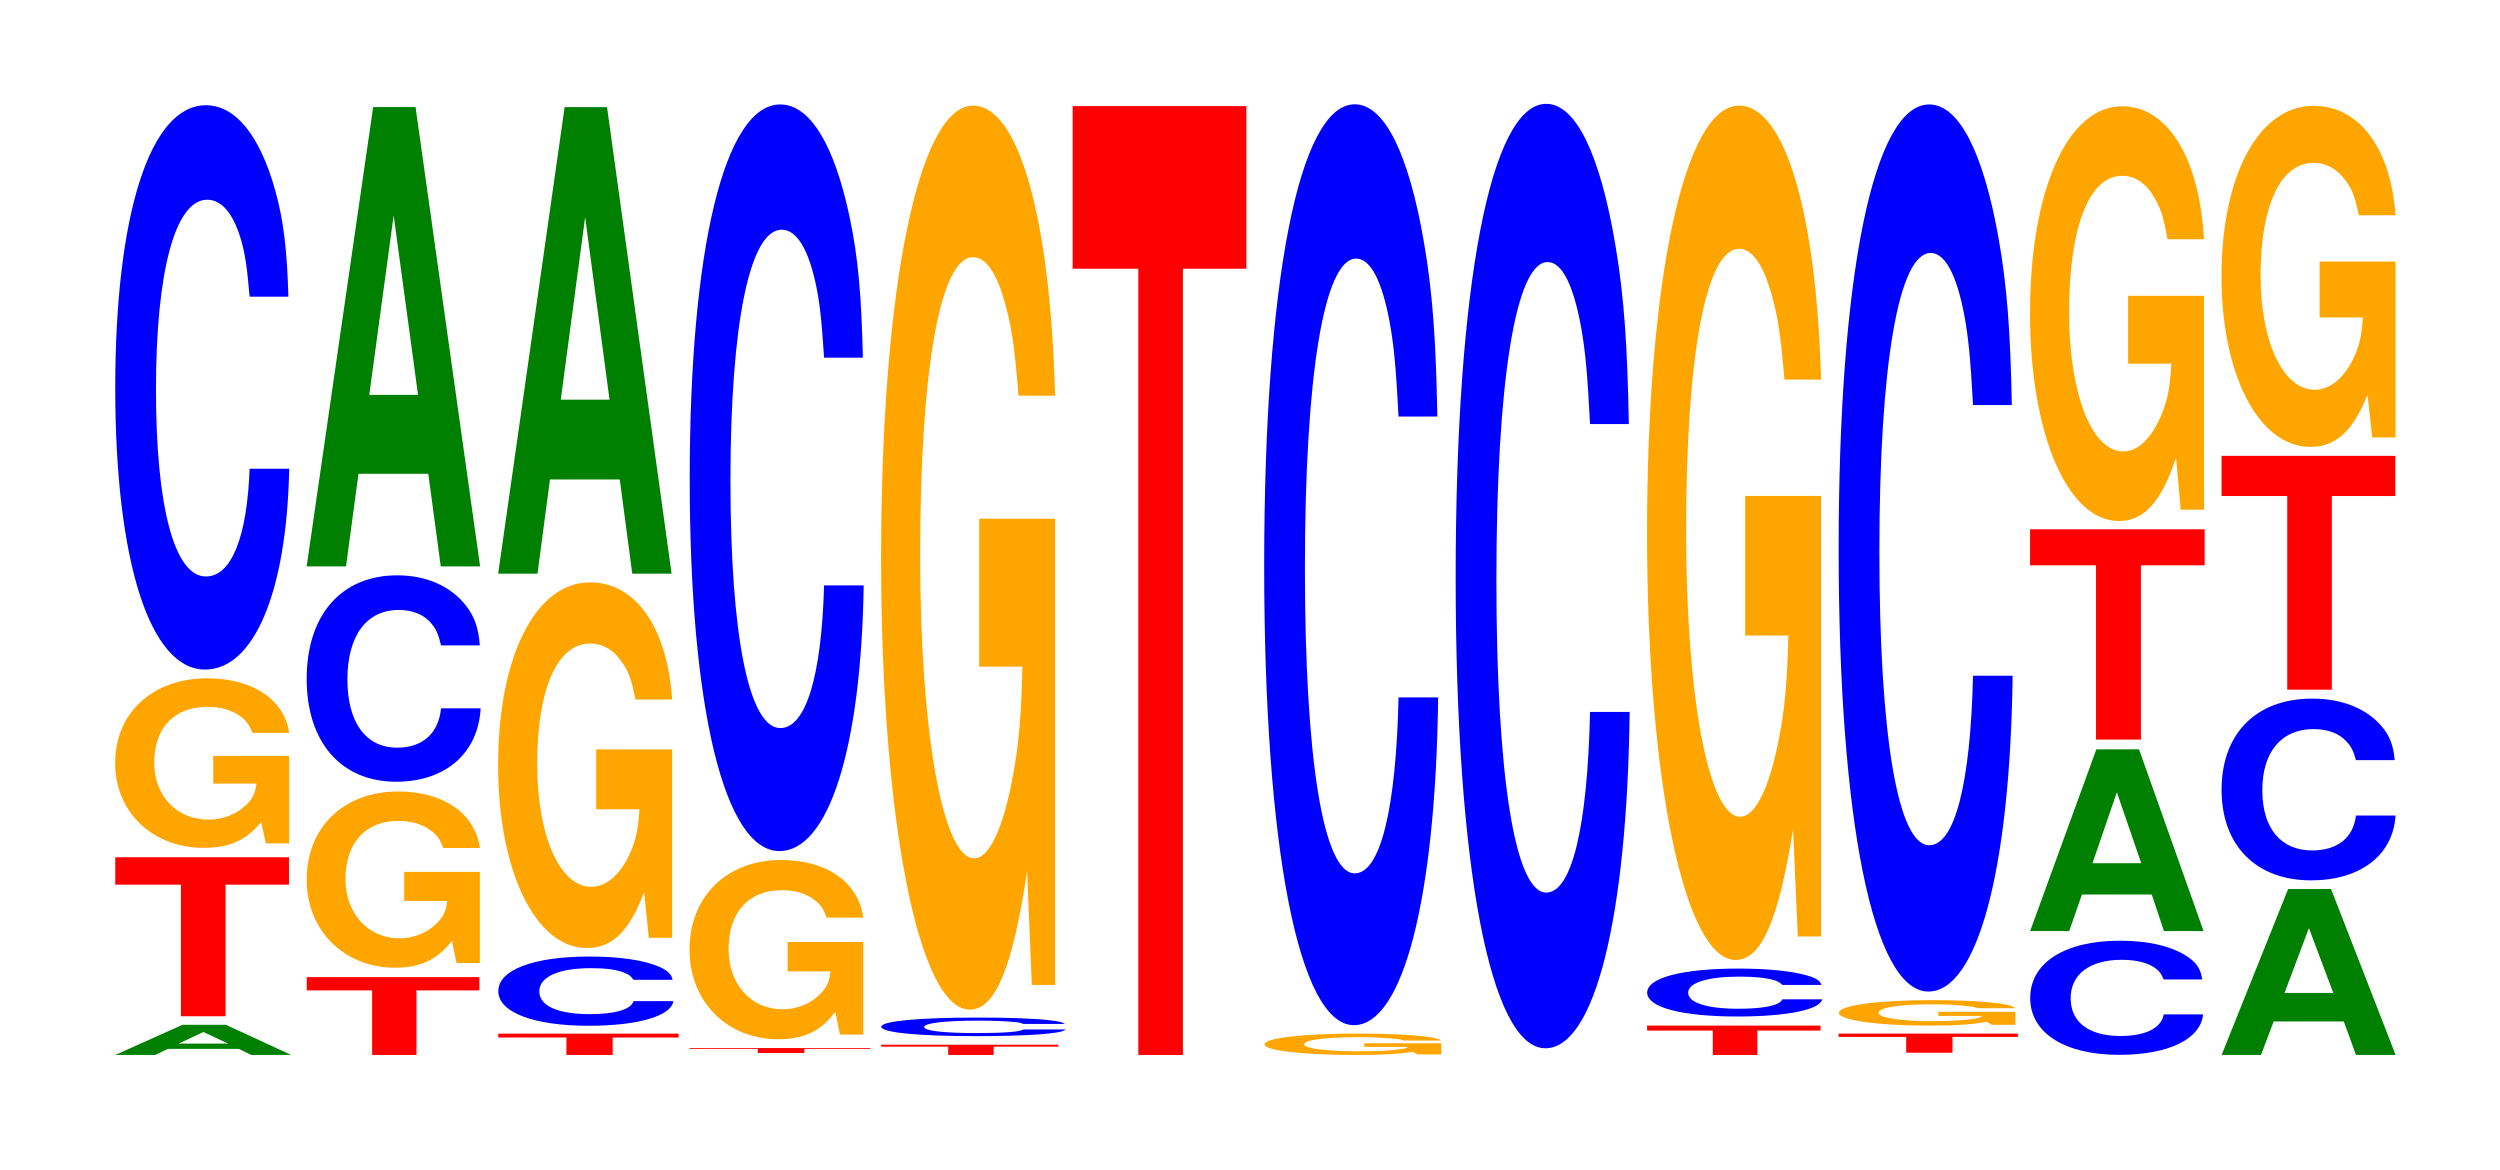 <?xml version="1.0" encoding="UTF-8"?>
<svg xmlns="http://www.w3.org/2000/svg" xmlns:xlink="http://www.w3.org/1999/xlink" width="141pt" height="66pt" viewBox="0 0 141 66" version="1.1">
<defs>
<g>
<symbol overflow="visible" id="glyph0-0">
<path style="stroke:none;" d="M 7.344 -0.344 L 8.047 0 L 10.297 0 L 6.609 -1.703 L 4.172 -1.703 L 0.375 0 L 2.625 0 L 3.344 -0.344 Z M 6.734 -0.641 L 3.953 -0.641 L 5.344 -1.297 Z M 6.734 -0.641 "/>
</symbol>
<symbol overflow="visible" id="glyph1-0">
<path style="stroke:none;" d="M 6.453 -7.422 L 10.031 -7.422 L 10.031 -8.969 L 0.234 -8.969 L 0.234 -7.422 L 3.938 -7.422 L 3.938 0 L 6.453 0 Z M 6.453 -7.422 "/>
</symbol>
<symbol overflow="visible" id="glyph2-0">
<path style="stroke:none;" d="M 10.422 -4.906 L 6.141 -4.906 L 6.141 -3.344 L 8.578 -3.344 C 8.516 -2.828 8.375 -2.516 8.047 -2.188 C 7.516 -1.641 6.719 -1.312 5.859 -1.312 C 4.094 -1.312 2.812 -2.641 2.812 -4.516 C 2.812 -6.484 3.938 -7.672 5.797 -7.672 C 6.562 -7.672 7.203 -7.484 7.688 -7.125 C 8 -6.891 8.156 -6.688 8.359 -6.203 L 10.422 -6.203 C 10.156 -8.078 8.375 -9.281 5.797 -9.281 C 2.719 -9.281 0.609 -7.328 0.609 -4.5 C 0.609 -1.734 2.719 0.281 5.609 0.281 C 7.047 0.281 8.016 -0.156 8.844 -1.172 L 9.109 0.031 L 10.422 0.031 Z M 10.422 -4.906 "/>
</symbol>
<symbol overflow="visible" id="glyph3-0">
<path style="stroke:none;" d="M 10.438 -20.078 C 10.359 -22.719 10.172 -24.375 9.688 -26.094 C 8.828 -29.172 7.453 -30.875 5.781 -30.875 C 2.641 -30.875 0.672 -24.75 0.672 -14.922 C 0.672 -5.172 2.625 0.953 5.734 0.953 C 8.5 0.953 10.344 -3.422 10.484 -10.375 L 8.25 -10.375 C 8.109 -6.5 7.219 -4.297 5.781 -4.297 C 4.016 -4.297 2.969 -8.203 2.969 -14.828 C 2.969 -21.547 4.062 -25.547 5.859 -25.547 C 6.656 -25.547 7.312 -24.797 7.75 -23.344 C 8 -22.5 8.109 -21.719 8.25 -20.078 Z M 10.438 -20.078 "/>
</symbol>
<symbol overflow="visible" id="glyph4-0">
<path style="stroke:none;" d="M 6.422 -3.641 L 9.969 -3.641 L 9.969 -4.391 L 0.234 -4.391 L 0.234 -3.641 L 3.922 -3.641 L 3.922 0 L 6.422 0 Z M 6.422 -3.641 "/>
</symbol>
<symbol overflow="visible" id="glyph5-0">
<path style="stroke:none;" d="M 10.375 -5.109 L 6.109 -5.109 L 6.109 -3.469 L 8.531 -3.469 C 8.484 -2.938 8.328 -2.609 8.016 -2.281 C 7.484 -1.703 6.688 -1.359 5.844 -1.359 C 4.078 -1.359 2.797 -2.75 2.797 -4.703 C 2.797 -6.734 3.922 -7.984 5.781 -7.984 C 6.531 -7.984 7.188 -7.781 7.656 -7.406 C 7.969 -7.172 8.125 -6.953 8.312 -6.453 L 10.375 -6.453 C 10.109 -8.406 8.328 -9.641 5.766 -9.641 C 2.703 -9.641 0.609 -7.625 0.609 -4.672 C 0.609 -1.797 2.719 0.297 5.594 0.297 C 7.016 0.297 7.984 -0.156 8.797 -1.219 L 9.062 0.031 L 10.375 0.031 Z M 10.375 -5.109 "/>
</symbol>
<symbol overflow="visible" id="glyph6-0">
<path style="stroke:none;" d="M 10.438 -7.344 C 10.359 -8.312 10.156 -8.922 9.688 -9.547 C 8.828 -10.672 7.453 -11.297 5.781 -11.297 C 2.625 -11.297 0.672 -9.062 0.672 -5.453 C 0.672 -1.891 2.609 0.344 5.719 0.344 C 8.484 0.344 10.344 -1.25 10.484 -3.797 L 8.25 -3.797 C 8.109 -2.375 7.203 -1.578 5.781 -1.578 C 4 -1.578 2.969 -3 2.969 -5.422 C 2.969 -7.891 4.047 -9.344 5.859 -9.344 C 6.656 -9.344 7.312 -9.078 7.734 -8.547 C 7.984 -8.234 8.109 -7.938 8.25 -7.344 Z M 10.438 -7.344 "/>
</symbol>
<symbol overflow="visible" id="glyph7-0">
<path style="stroke:none;" d="M 7.234 -5.219 L 7.938 0 L 10.156 0 L 6.516 -25.906 L 4.125 -25.906 L 0.375 0 L 2.594 0 L 3.297 -5.219 Z M 6.656 -9.672 L 3.906 -9.672 L 5.281 -19.797 Z M 6.656 -9.672 "/>
</symbol>
<symbol overflow="visible" id="glyph8-0">
<path style="stroke:none;" d="M 6.703 -0.984 L 10.422 -0.984 L 10.422 -1.203 L 0.25 -1.203 L 0.25 -0.984 L 4.094 -0.984 L 4.094 0 L 6.703 0 Z M 6.703 -0.984 "/>
</symbol>
<symbol overflow="visible" id="glyph9-0">
<path style="stroke:none;" d="M 10.5 -2.469 C 10.438 -2.781 10.234 -2.984 9.75 -3.203 C 8.891 -3.578 7.5 -3.781 5.828 -3.781 C 2.656 -3.781 0.672 -3.031 0.672 -1.828 C 0.672 -0.641 2.641 0.125 5.766 0.125 C 8.547 0.125 10.422 -0.422 10.547 -1.266 L 8.297 -1.266 C 8.172 -0.797 7.25 -0.531 5.828 -0.531 C 4.031 -0.531 2.984 -1 2.984 -1.812 C 2.984 -2.641 4.078 -3.125 5.906 -3.125 C 6.703 -3.125 7.359 -3.047 7.797 -2.859 C 8.047 -2.766 8.172 -2.656 8.297 -2.469 Z M 10.5 -2.469 "/>
</symbol>
<symbol overflow="visible" id="glyph10-0">
<path style="stroke:none;" d="M 10.422 -10.578 L 6.141 -10.578 L 6.141 -7.203 L 8.578 -7.203 C 8.516 -6.109 8.375 -5.422 8.047 -4.719 C 7.516 -3.531 6.719 -2.828 5.859 -2.828 C 4.094 -2.828 2.812 -5.703 2.812 -9.75 C 2.812 -13.984 3.938 -16.547 5.797 -16.547 C 6.562 -16.547 7.203 -16.141 7.688 -15.359 C 8 -14.875 8.156 -14.422 8.359 -13.391 L 10.422 -13.391 C 10.156 -17.438 8.375 -20 5.797 -20 C 2.719 -20 0.609 -15.828 0.609 -9.688 C 0.609 -3.719 2.719 0.625 5.609 0.625 C 7.047 0.625 8.016 -0.328 8.844 -2.531 L 9.109 0.047 L 10.422 0.047 Z M 10.422 -10.578 "/>
</symbol>
<symbol overflow="visible" id="glyph11-0">
<path style="stroke:none;" d="M 7.234 -5.312 L 7.938 0 L 10.156 0 L 6.516 -26.312 L 4.125 -26.312 L 0.375 0 L 2.594 0 L 3.297 -5.312 Z M 6.656 -9.812 L 3.906 -9.812 L 5.281 -20.109 Z M 6.656 -9.812 "/>
</symbol>
<symbol overflow="visible" id="glyph12-0">
<path style="stroke:none;" d="M 6.719 -0.234 L 10.438 -0.234 L 10.438 -0.281 L 0.25 -0.281 L 0.25 -0.234 L 4.094 -0.234 L 4.094 0 L 6.719 0 Z M 6.719 -0.234 "/>
</symbol>
<symbol overflow="visible" id="glyph13-0">
<path style="stroke:none;" d="M 10.406 -5.188 L 6.141 -5.188 L 6.141 -3.531 L 8.562 -3.531 C 8.5 -2.984 8.359 -2.656 8.031 -2.312 C 7.516 -1.734 6.703 -1.391 5.859 -1.391 C 4.078 -1.391 2.812 -2.797 2.812 -4.781 C 2.812 -6.859 3.938 -8.109 5.797 -8.109 C 6.562 -8.109 7.203 -7.922 7.688 -7.531 C 8 -7.297 8.156 -7.062 8.344 -6.562 L 10.406 -6.562 C 10.141 -8.547 8.359 -9.812 5.781 -9.812 C 2.703 -9.812 0.609 -7.75 0.609 -4.75 C 0.609 -1.828 2.719 0.297 5.609 0.297 C 7.047 0.297 8.016 -0.156 8.828 -1.25 L 9.094 0.031 L 10.406 0.031 Z M 10.406 -5.188 "/>
</symbol>
<symbol overflow="visible" id="glyph14-0">
<path style="stroke:none;" d="M 10.438 -26.562 C 10.359 -30.031 10.172 -32.234 9.688 -34.5 C 8.828 -38.578 7.453 -40.844 5.781 -40.844 C 2.641 -40.844 0.672 -32.734 0.672 -19.734 C 0.672 -6.828 2.625 1.266 5.734 1.266 C 8.5 1.266 10.344 -4.516 10.484 -13.719 L 8.25 -13.719 C 8.109 -8.594 7.219 -5.672 5.781 -5.672 C 4.016 -5.672 2.969 -10.859 2.969 -19.625 C 2.969 -28.484 4.062 -33.781 5.859 -33.781 C 6.656 -33.781 7.312 -32.797 7.75 -30.859 C 8 -29.766 8.109 -28.719 8.25 -26.562 Z M 10.438 -26.562 "/>
</symbol>
<symbol overflow="visible" id="glyph15-0">
<path style="stroke:none;" d="M 6.578 -0.469 L 10.219 -0.469 L 10.219 -0.578 L 0.234 -0.578 L 0.234 -0.469 L 4.016 -0.469 L 4.016 0 L 6.578 0 Z M 6.578 -0.469 "/>
</symbol>
<symbol overflow="visible" id="glyph16-0">
<path style="stroke:none;" d="M 11.062 -0.656 C 10.984 -0.75 10.766 -0.797 10.266 -0.859 C 9.359 -0.969 7.906 -1.016 6.125 -1.016 C 2.797 -1.016 0.719 -0.812 0.719 -0.5 C 0.719 -0.172 2.766 0.031 6.062 0.031 C 9 0.031 10.969 -0.109 11.109 -0.344 L 8.734 -0.344 C 8.594 -0.219 7.641 -0.141 6.125 -0.141 C 4.25 -0.141 3.141 -0.266 3.141 -0.484 C 3.141 -0.703 4.297 -0.844 6.219 -0.844 C 7.062 -0.844 7.75 -0.812 8.203 -0.766 C 8.469 -0.75 8.594 -0.719 8.734 -0.656 Z M 11.062 -0.656 "/>
</symbol>
<symbol overflow="visible" id="glyph17-0">
<path style="stroke:none;" d="M 10.422 -26.156 L 6.141 -26.156 L 6.141 -17.812 L 8.578 -17.812 C 8.516 -15.078 8.375 -13.406 8.047 -11.672 C 7.516 -8.75 6.719 -7 5.859 -7 C 4.094 -7 2.812 -14.078 2.812 -24.094 C 2.812 -34.562 3.938 -40.906 5.797 -40.906 C 6.562 -40.906 7.203 -39.906 7.688 -37.969 C 8 -36.766 8.156 -35.641 8.359 -33.094 L 10.422 -33.094 C 10.156 -43.109 8.375 -49.453 5.797 -49.453 C 2.719 -49.453 0.609 -39.109 0.609 -23.953 C 0.609 -9.203 2.719 1.531 5.609 1.531 C 7.047 1.531 8.016 -0.797 8.844 -6.266 L 9.109 0.141 L 10.422 0.141 Z M 10.422 -26.156 "/>
</symbol>
<symbol overflow="visible" id="glyph18-0">
<path style="stroke:none;" d="M 6.453 -44.344 L 10.031 -44.344 L 10.031 -53.516 L 0.234 -53.516 L 0.234 -44.344 L 3.938 -44.344 L 3.938 0 L 6.453 0 Z M 6.453 -44.344 "/>
</symbol>
<symbol overflow="visible" id="glyph19-0">
<path style="stroke:none;" d="M 10.594 -0.625 L 6.25 -0.625 L 6.25 -0.422 L 8.719 -0.422 C 8.656 -0.359 8.516 -0.312 8.188 -0.281 C 7.641 -0.203 6.828 -0.172 5.969 -0.172 C 4.156 -0.172 2.859 -0.328 2.859 -0.562 C 2.859 -0.812 4.016 -0.969 5.906 -0.969 C 6.672 -0.969 7.328 -0.938 7.828 -0.891 C 8.141 -0.875 8.297 -0.844 8.5 -0.781 L 10.594 -0.781 C 10.328 -1.016 8.516 -1.172 5.891 -1.172 C 2.75 -1.172 0.625 -0.922 0.625 -0.562 C 0.625 -0.219 2.766 0.031 5.703 0.031 C 7.172 0.031 8.156 -0.016 8.984 -0.141 L 9.25 0 L 10.594 0 Z M 10.594 -0.625 "/>
</symbol>
<symbol overflow="visible" id="glyph20-0">
<path style="stroke:none;" d="M 10.438 -32.766 C 10.359 -37.047 10.172 -39.766 9.688 -42.562 C 8.828 -47.594 7.453 -50.375 5.781 -50.375 C 2.641 -50.375 0.672 -40.375 0.672 -24.344 C 0.672 -8.438 2.625 1.562 5.734 1.562 C 8.5 1.562 10.344 -5.578 10.484 -16.922 L 8.25 -16.922 C 8.109 -10.609 7.219 -7 5.781 -7 C 4.016 -7 2.969 -13.391 2.969 -24.203 C 2.969 -35.141 4.062 -41.672 5.859 -41.672 C 6.656 -41.672 7.312 -40.453 7.75 -38.078 C 8 -36.719 8.109 -35.422 8.25 -32.766 Z M 10.438 -32.766 "/>
</symbol>
<symbol overflow="visible" id="glyph21-0">
<path style="stroke:none;" d="M 10.438 -33.594 C 10.359 -37.984 10.172 -40.781 9.688 -43.641 C 8.828 -48.797 7.453 -51.656 5.781 -51.656 C 2.641 -51.656 0.672 -41.406 0.672 -24.953 C 0.672 -8.641 2.625 1.609 5.734 1.609 C 8.5 1.609 10.344 -5.719 10.484 -17.359 L 8.25 -17.359 C 8.109 -10.875 7.219 -7.172 5.781 -7.172 C 4.016 -7.172 2.969 -13.734 2.969 -24.812 C 2.969 -36.031 4.062 -42.734 5.859 -42.734 C 6.656 -42.734 7.312 -41.469 7.75 -39.031 C 8 -37.641 8.109 -36.312 8.25 -33.594 Z M 10.438 -33.594 "/>
</symbol>
<symbol overflow="visible" id="glyph22-0">
<path style="stroke:none;" d="M 6.453 -1.375 L 10.016 -1.375 L 10.016 -1.656 L 0.234 -1.656 L 0.234 -1.375 L 3.938 -1.375 L 3.938 0 L 6.453 0 Z M 6.453 -1.375 "/>
</symbol>
<symbol overflow="visible" id="glyph23-0">
<path style="stroke:none;" d="M 10.5 -1.703 C 10.422 -1.938 10.219 -2.078 9.75 -2.219 C 8.875 -2.484 7.5 -2.625 5.812 -2.625 C 2.641 -2.625 0.672 -2.109 0.672 -1.266 C 0.672 -0.438 2.625 0.078 5.75 0.078 C 8.547 0.078 10.406 -0.297 10.547 -0.891 L 8.297 -0.891 C 8.156 -0.547 7.25 -0.359 5.812 -0.359 C 4.031 -0.359 2.984 -0.703 2.984 -1.266 C 2.984 -1.828 4.078 -2.172 5.891 -2.172 C 6.688 -2.172 7.359 -2.109 7.781 -1.984 C 8.031 -1.922 8.156 -1.844 8.297 -1.703 Z M 10.5 -1.703 "/>
</symbol>
<symbol overflow="visible" id="glyph24-0">
<path style="stroke:none;" d="M 10.422 -24.719 L 6.141 -24.719 L 6.141 -16.844 L 8.578 -16.844 C 8.516 -14.25 8.375 -12.672 8.047 -11.031 C 7.516 -8.266 6.719 -6.625 5.859 -6.625 C 4.094 -6.625 2.812 -13.312 2.812 -22.766 C 2.812 -32.672 3.938 -38.656 5.797 -38.656 C 6.562 -38.656 7.203 -37.719 7.688 -35.875 C 8 -34.75 8.156 -33.672 8.359 -31.281 L 10.422 -31.281 C 10.156 -40.734 8.375 -46.734 5.797 -46.734 C 2.719 -46.734 0.609 -36.953 0.609 -22.641 C 0.609 -8.703 2.719 1.453 5.609 1.453 C 7.047 1.453 8.016 -0.75 8.844 -5.922 L 9.109 0.125 L 10.422 0.125 Z M 10.422 -24.719 "/>
</symbol>
<symbol overflow="visible" id="glyph25-0">
<path style="stroke:none;" d="M 6.672 -0.891 L 10.359 -0.891 L 10.359 -1.078 L 0.25 -1.078 L 0.25 -0.891 L 4.062 -0.891 L 4.062 0 L 6.672 0 Z M 6.672 -0.891 "/>
</symbol>
<symbol overflow="visible" id="glyph26-0">
<path style="stroke:none;" d="M 10.578 -0.734 L 6.234 -0.734 L 6.234 -0.5 L 8.703 -0.5 C 8.641 -0.422 8.5 -0.375 8.172 -0.328 C 7.625 -0.25 6.812 -0.203 5.953 -0.203 C 4.156 -0.203 2.859 -0.391 2.859 -0.672 C 2.859 -0.969 4 -1.156 5.891 -1.156 C 6.656 -1.156 7.312 -1.125 7.812 -1.062 C 8.125 -1.031 8.281 -1 8.484 -0.938 L 10.578 -0.938 C 10.312 -1.219 8.5 -1.391 5.875 -1.391 C 2.75 -1.391 0.625 -1.094 0.625 -0.672 C 0.625 -0.266 2.766 0.047 5.703 0.047 C 7.156 0.047 8.141 -0.016 8.969 -0.172 L 9.234 0 L 10.578 0 Z M 10.578 -0.734 "/>
</symbol>
<symbol overflow="visible" id="glyph27-0">
<path style="stroke:none;" d="M 10.438 -31.578 C 10.359 -35.703 10.172 -38.312 9.688 -41 C 8.828 -45.844 7.453 -48.531 5.781 -48.531 C 2.641 -48.531 0.672 -38.906 0.672 -23.453 C 0.672 -8.125 2.625 1.5 5.734 1.5 C 8.5 1.5 10.344 -5.375 10.484 -16.312 L 8.25 -16.312 C 8.109 -10.219 7.219 -6.75 5.781 -6.75 C 4.016 -6.75 2.969 -12.906 2.969 -23.312 C 2.969 -33.859 4.062 -40.156 5.859 -40.156 C 6.656 -40.156 7.312 -38.969 7.75 -36.688 C 8 -35.375 8.109 -34.125 8.25 -31.578 Z M 10.438 -31.578 "/>
</symbol>
<symbol overflow="visible" id="glyph28-0">
<path style="stroke:none;" d="M 10.375 -4.062 C 10.297 -4.594 10.109 -4.938 9.641 -5.281 C 8.781 -5.906 7.406 -6.25 5.75 -6.25 C 2.625 -6.25 0.672 -5.016 0.672 -3.016 C 0.672 -1.047 2.609 0.188 5.688 0.188 C 8.453 0.188 10.281 -0.688 10.422 -2.094 L 8.203 -2.094 C 8.062 -1.312 7.172 -0.875 5.75 -0.875 C 3.984 -0.875 2.953 -1.656 2.953 -3 C 2.953 -4.359 4.031 -5.172 5.828 -5.172 C 6.625 -5.172 7.281 -5.016 7.703 -4.719 C 7.938 -4.562 8.062 -4.391 8.203 -4.062 Z M 10.375 -4.062 "/>
</symbol>
<symbol overflow="visible" id="glyph29-0">
<path style="stroke:none;" d="M 7.234 -2.062 L 7.922 0 L 10.156 0 L 6.516 -10.25 L 4.109 -10.25 L 0.375 0 L 2.578 0 L 3.297 -2.062 Z M 6.641 -3.828 L 3.891 -3.828 L 5.266 -7.828 Z M 6.641 -3.828 "/>
</symbol>
<symbol overflow="visible" id="glyph30-0">
<path style="stroke:none;" d="M 6.484 -9.828 L 10.078 -9.828 L 10.078 -11.859 L 0.234 -11.859 L 0.234 -9.828 L 3.953 -9.828 L 3.953 0 L 6.484 0 Z M 6.484 -9.828 "/>
</symbol>
<symbol overflow="visible" id="glyph31-0">
<path style="stroke:none;" d="M 10.422 -12 L 6.141 -12 L 6.141 -8.172 L 8.578 -8.172 C 8.516 -6.922 8.375 -6.156 8.047 -5.359 C 7.516 -4.016 6.719 -3.219 5.859 -3.219 C 4.094 -3.219 2.812 -6.469 2.812 -11.062 C 2.812 -15.859 3.938 -18.766 5.797 -18.766 C 6.562 -18.766 7.203 -18.312 7.688 -17.422 C 8 -16.875 8.156 -16.359 8.359 -15.188 L 10.422 -15.188 C 10.156 -19.781 8.375 -22.688 5.797 -22.688 C 2.719 -22.688 0.609 -17.953 0.609 -11 C 0.609 -4.219 2.719 0.703 5.609 0.703 C 7.047 0.703 8.016 -0.375 8.844 -2.875 L 9.109 0.062 L 10.422 0.062 Z M 10.422 -12 "/>
</symbol>
<symbol overflow="visible" id="glyph32-0">
<path style="stroke:none;" d="M 7.266 -1.891 L 7.953 0 L 10.188 0 L 6.547 -9.359 L 4.125 -9.359 L 0.375 0 L 2.594 0 L 3.312 -1.891 Z M 6.672 -3.5 L 3.922 -3.5 L 5.297 -7.156 Z M 6.672 -3.5 "/>
</symbol>
<symbol overflow="visible" id="glyph33-0">
<path style="stroke:none;" d="M 10.438 -6.469 C 10.359 -7.312 10.156 -7.844 9.688 -8.391 C 8.828 -9.391 7.453 -9.938 5.781 -9.938 C 2.625 -9.938 0.672 -7.969 0.672 -4.797 C 0.672 -1.656 2.609 0.312 5.719 0.312 C 8.484 0.312 10.344 -1.094 10.484 -3.344 L 8.25 -3.344 C 8.109 -2.094 7.203 -1.375 5.781 -1.375 C 4 -1.375 2.969 -2.641 2.969 -4.766 C 2.969 -6.938 4.047 -8.219 5.859 -8.219 C 6.656 -8.219 7.312 -7.984 7.734 -7.5 C 7.984 -7.234 8.109 -6.984 8.25 -6.469 Z M 10.438 -6.469 "/>
</symbol>
<symbol overflow="visible" id="glyph34-0">
<path style="stroke:none;" d="M 6.453 -10.922 L 10.031 -10.922 L 10.031 -13.188 L 0.234 -13.188 L 0.234 -10.922 L 3.938 -10.922 L 3.938 0 L 6.453 0 Z M 6.453 -10.922 "/>
</symbol>
<symbol overflow="visible" id="glyph35-0">
<path style="stroke:none;" d="M 10.422 -9.875 L 6.141 -9.875 L 6.141 -6.719 L 8.578 -6.719 C 8.516 -5.688 8.375 -5.062 8.047 -4.406 C 7.516 -3.297 6.719 -2.641 5.859 -2.641 C 4.094 -2.641 2.812 -5.312 2.812 -9.094 C 2.812 -13.031 3.938 -15.438 5.797 -15.438 C 6.562 -15.438 7.203 -15.047 7.688 -14.328 C 8 -13.875 8.156 -13.438 8.359 -12.484 L 10.422 -12.484 C 10.156 -16.266 8.375 -18.656 5.797 -18.656 C 2.719 -18.656 0.609 -14.75 0.609 -9.031 C 0.609 -3.469 2.719 0.578 5.609 0.578 C 7.047 0.578 8.016 -0.297 8.844 -2.359 L 9.109 0.047 L 10.422 0.047 Z M 10.422 -9.875 "/>
</symbol>
</g>
</defs>
<g id="surface1">
<g style="fill:rgb(0%,50.194%,0%);fill-opacity:1;">
  <use xlink:href="#glyph0-0" x="6.125" y="59.5"/>
</g>
<g style="fill:rgb(100%,0%,0%);fill-opacity:1;">
  <use xlink:href="#glyph1-0" x="6.267" y="57.317"/>
</g>
<g style="fill:rgb(100%,64.647%,0%);fill-opacity:1;">
  <use xlink:href="#glyph2-0" x="5.885" y="47.538"/>
</g>
<g style="fill:rgb(0%,0%,100%);fill-opacity:1;">
  <use xlink:href="#glyph3-0" x="5.828" y="36.811"/>
</g>
<g style="fill:rgb(100%,0%,0%);fill-opacity:1;">
  <use xlink:href="#glyph4-0" x="17.067" y="59.5"/>
</g>
<g style="fill:rgb(100%,64.647%,0%);fill-opacity:1;">
  <use xlink:href="#glyph5-0" x="16.688" y="54.282"/>
</g>
<g style="fill:rgb(0%,0%,100%);fill-opacity:1;">
  <use xlink:href="#glyph6-0" x="16.625" y="43.746"/>
</g>
<g style="fill:rgb(0%,50.194%,0%);fill-opacity:1;">
  <use xlink:href="#glyph7-0" x="16.921" y="31.943"/>
</g>
<g style="fill:rgb(100%,0%,0%);fill-opacity:1;">
  <use xlink:href="#glyph8-0" x="27.852" y="59.5"/>
</g>
<g style="fill:rgb(0%,0%,100%);fill-opacity:1;">
  <use xlink:href="#glyph9-0" x="27.432" y="57.729"/>
</g>
<g style="fill:rgb(100%,64.647%,0%);fill-opacity:1;">
  <use xlink:href="#glyph10-0" x="27.485" y="52.845"/>
</g>
<g style="fill:rgb(0%,50.194%,0%);fill-opacity:1;">
  <use xlink:href="#glyph11-0" x="27.721" y="32.354"/>
</g>
<g style="fill:rgb(100%,0%,0%);fill-opacity:1;">
  <use xlink:href="#glyph12-0" x="38.648" y="59.391"/>
</g>
<g style="fill:rgb(100%,64.647%,0%);fill-opacity:1;">
  <use xlink:href="#glyph13-0" x="38.281" y="58.316"/>
</g>
<g style="fill:rgb(0%,0%,100%);fill-opacity:1;">
  <use xlink:href="#glyph14-0" x="38.228" y="46.735"/>
</g>
<g style="fill:rgb(100%,0%,0%);fill-opacity:1;">
  <use xlink:href="#glyph15-0" x="49.463" y="59.5"/>
</g>
<g style="fill:rgb(0%,0%,100%);fill-opacity:1;">
  <use xlink:href="#glyph16-0" x="48.983" y="58.407"/>
</g>
<g style="fill:rgb(100%,64.647%,0%);fill-opacity:1;">
  <use xlink:href="#glyph17-0" x="49.085" y="55.411"/>
</g>
<g style="fill:rgb(100%,0%,0%);fill-opacity:1;">
  <use xlink:href="#glyph18-0" x="60.263" y="59.5"/>
</g>
<g style="fill:rgb(100%,64.647%,0%);fill-opacity:1;">
  <use xlink:href="#glyph19-0" x="70.692" y="59.467"/>
</g>
<g style="fill:rgb(0%,0%,100%);fill-opacity:1;">
  <use xlink:href="#glyph20-0" x="70.628" y="56.257"/>
</g>
<g style="fill:rgb(0%,0%,100%);fill-opacity:1;">
  <use xlink:href="#glyph21-0" x="81.428" y="57.513"/>
</g>
<g style="fill:rgb(100%,0%,0%);fill-opacity:1;">
  <use xlink:href="#glyph22-0" x="92.663" y="59.5"/>
</g>
<g style="fill:rgb(0%,0%,100%);fill-opacity:1;">
  <use xlink:href="#glyph23-0" x="92.228" y="57.253"/>
</g>
<g style="fill:rgb(100%,64.647%,0%);fill-opacity:1;">
  <use xlink:href="#glyph24-0" x="92.285" y="52.69"/>
</g>
<g style="fill:rgb(100%,0%,0%);fill-opacity:1;">
  <use xlink:href="#glyph25-0" x="103.448" y="59.373"/>
</g>
<g style="fill:rgb(100%,64.647%,0%);fill-opacity:1;">
  <use xlink:href="#glyph26-0" x="103.088" y="57.799"/>
</g>
<g style="fill:rgb(0%,0%,100%);fill-opacity:1;">
  <use xlink:href="#glyph27-0" x="103.028" y="54.422"/>
</g>
<g style="fill:rgb(0%,0%,100%);fill-opacity:1;">
  <use xlink:href="#glyph28-0" x="113.832" y="59.305"/>
</g>
<g style="fill:rgb(0%,50.194%,0%);fill-opacity:1;">
  <use xlink:href="#glyph29-0" x="114.125" y="52.512"/>
</g>
<g style="fill:rgb(100%,0%,0%);fill-opacity:1;">
  <use xlink:href="#glyph30-0" x="114.263" y="41.712"/>
</g>
<g style="fill:rgb(100%,64.647%,0%);fill-opacity:1;">
  <use xlink:href="#glyph31-0" x="113.885" y="28.682"/>
</g>
<g style="fill:rgb(0%,50.194%,0%);fill-opacity:1;">
  <use xlink:href="#glyph32-0" x="124.925" y="59.5"/>
</g>
<g style="fill:rgb(0%,0%,100%);fill-opacity:1;">
  <use xlink:href="#glyph33-0" x="124.625" y="49.34"/>
</g>
<g style="fill:rgb(100%,0%,0%);fill-opacity:1;">
  <use xlink:href="#glyph34-0" x="125.063" y="38.898"/>
</g>
<g style="fill:rgb(100%,64.647%,0%);fill-opacity:1;">
  <use xlink:href="#glyph35-0" x="124.685" y="24.625"/>
</g>
</g>
</svg>
